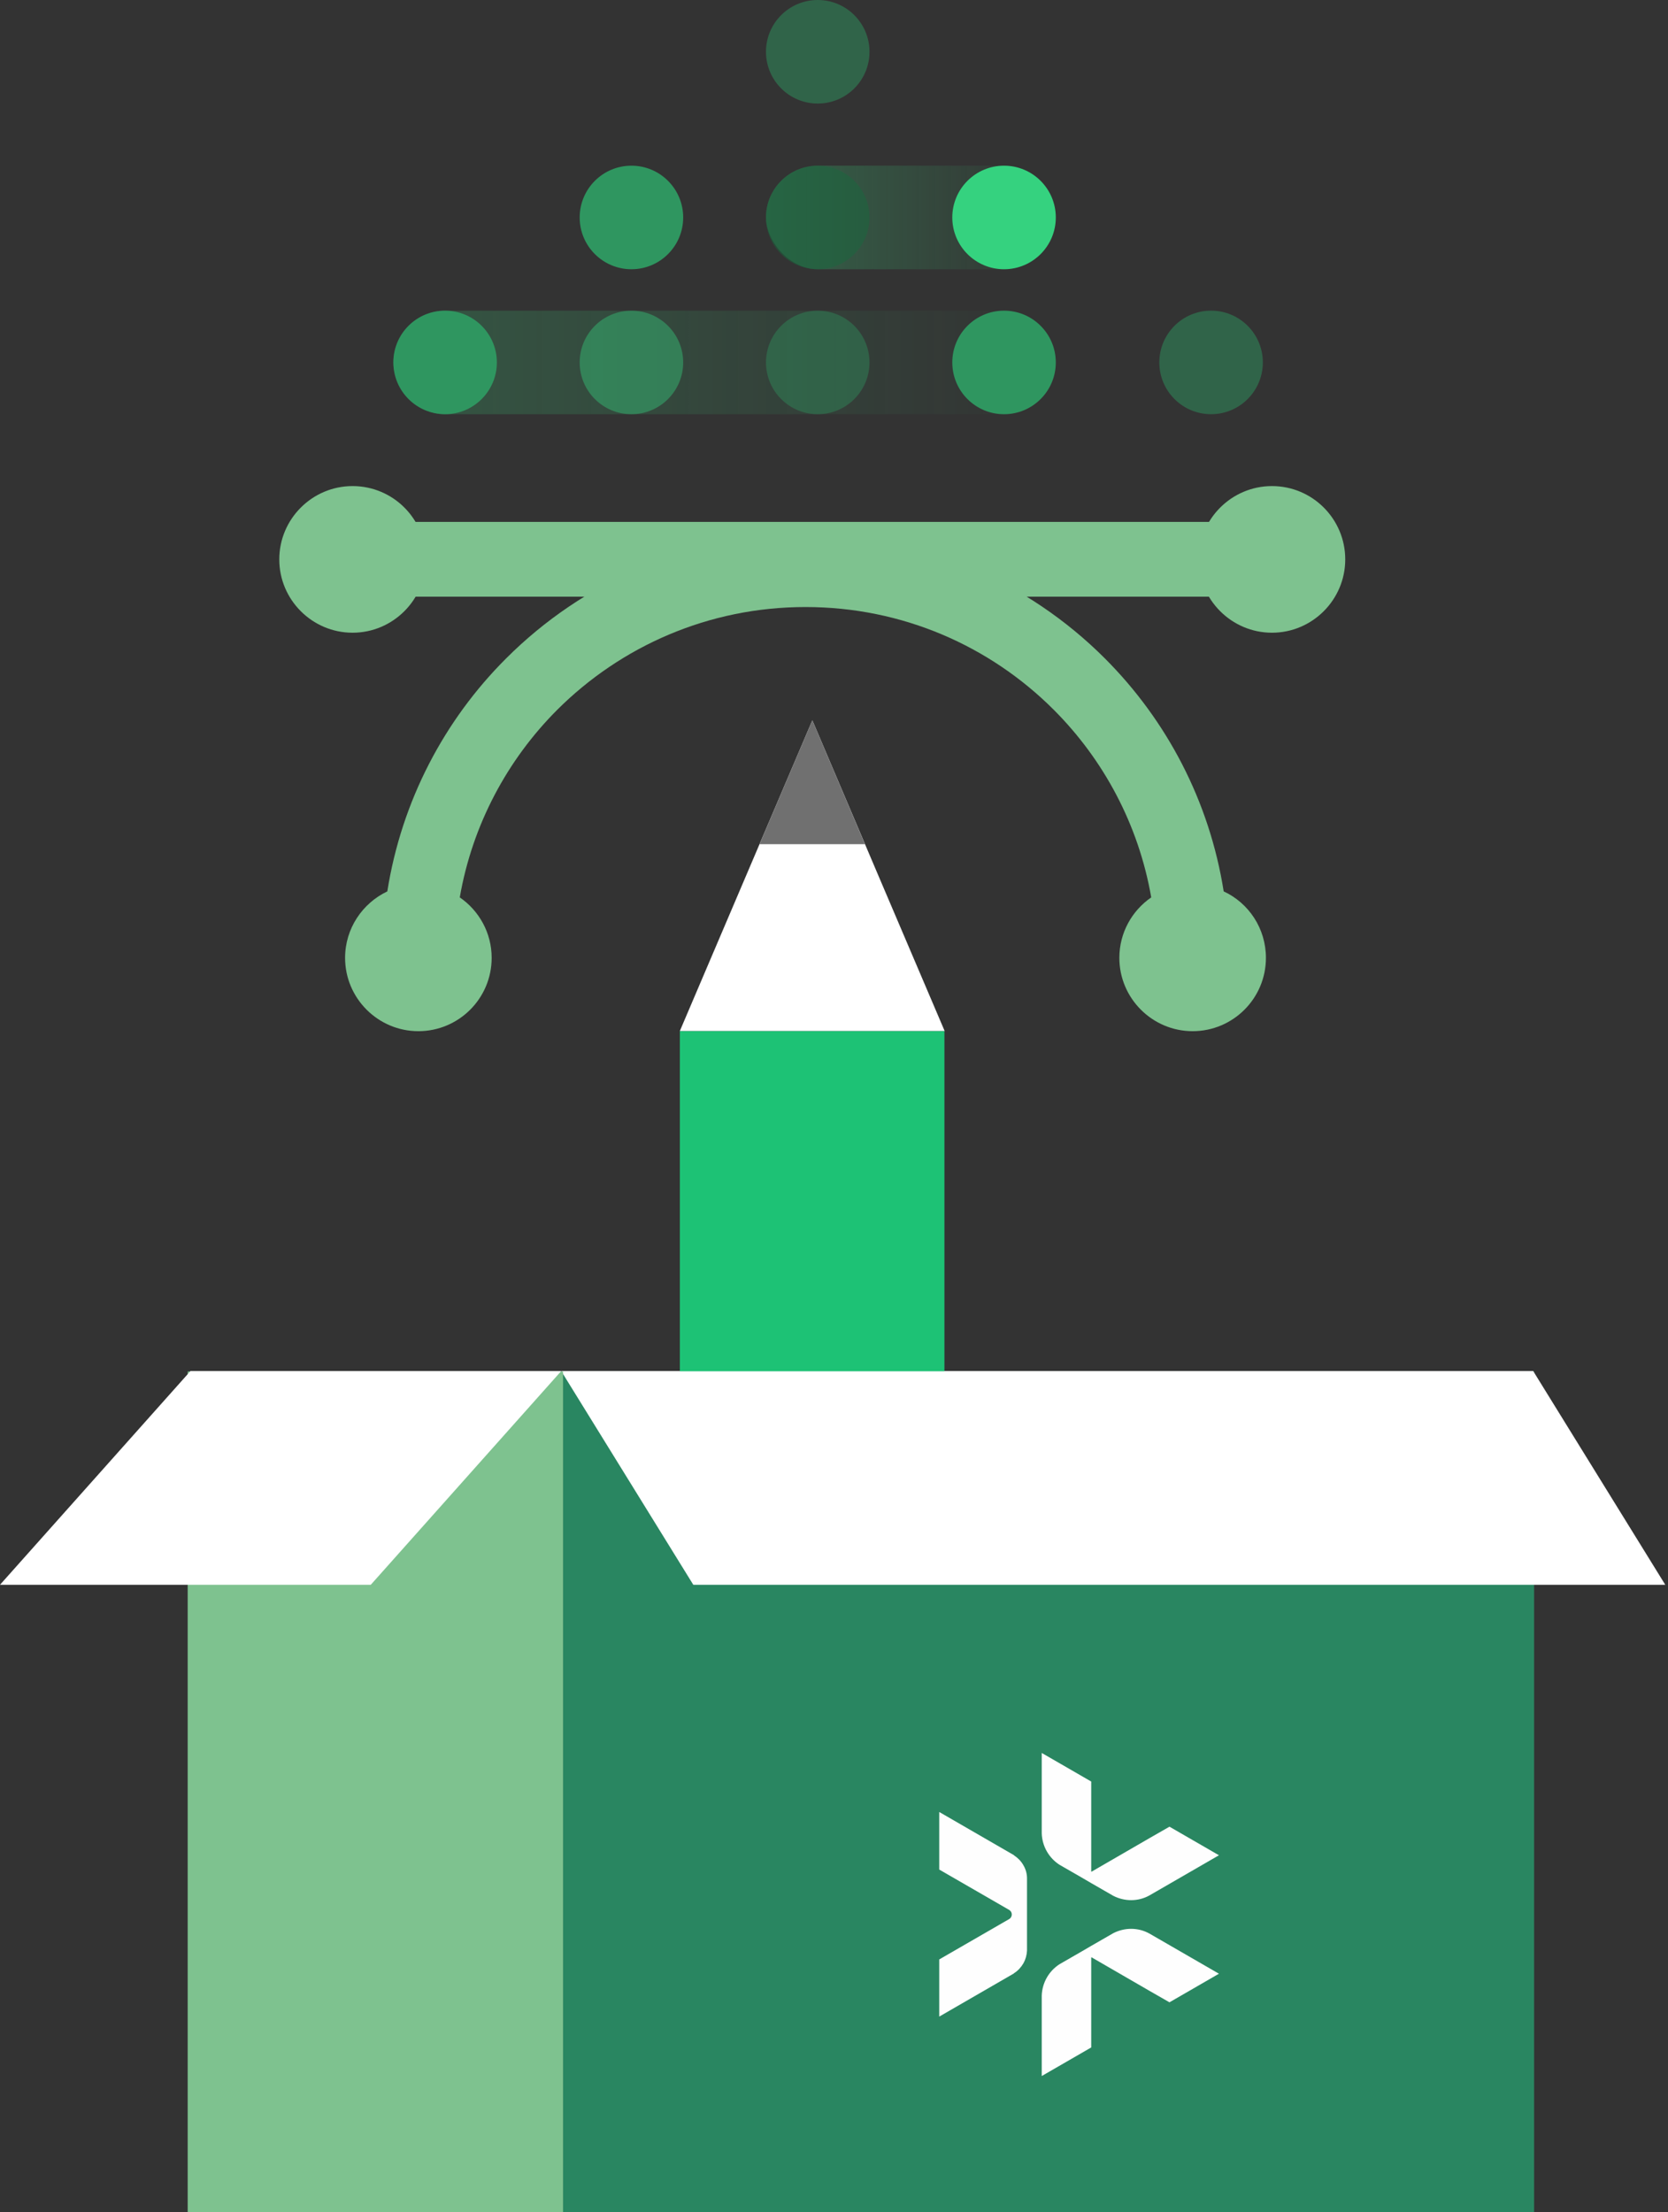 <svg xmlns="http://www.w3.org/2000/svg" width="221" height="293" viewBox="0 0 221 293" fill="none"><rect x="0" y="0" width="221" height="293" fill="#333333" stroke="none"/><rect opacity="0.4" x="101.487" y="21.943" width="38.401" height="13.715" rx="6.857" fill="url(#paint0_linear_4672_14010)"></rect><rect opacity="0.3" x="52.116" y="41.145" width="87.773" height="13.715" rx="6.857" fill="url(#paint1_linear_4672_14010)"></rect><path fill-rule="evenodd" clip-rule="evenodd" d="M74.358 181.582L104.037 209.889L215.537 209.862L187.367 181.582H74.358Z" fill="#2B534E"></path><path d="M203.261 181.639H74.601V293H203.261V181.639Z" fill="#298661"></path><path fill-rule="evenodd" clip-rule="evenodd" d="M220.638 209.889H91.858L74.358 181.582H203.139L220.638 209.889Z" fill="white"></path><path d="M125.131 136.541H90.076V181.607H125.131V136.541Z" fill="#1DC275"></path><path fill-rule="evenodd" clip-rule="evenodd" d="M125.158 136.542H107.631H90.076L98.853 115.97L107.631 95.398L116.381 115.97L125.158 136.542Z" fill="white"></path><path fill-rule="evenodd" clip-rule="evenodd" d="M100.637 111.801L107.631 95.398L114.598 111.801H107.631H100.637Z" fill="#707070"></path><path d="M164.686 69.121H51.376V79.023H164.686V69.121Z" fill="#7EC28F"></path><path fill-rule="evenodd" clip-rule="evenodd" d="M46.713 64.377C52.089 64.377 56.423 68.738 56.423 74.087C56.423 79.436 52.062 83.797 46.713 83.797C41.364 83.797 37.003 79.436 37.003 74.087C37.003 68.738 41.364 64.377 46.713 64.377Z" fill="#7EC28F"></path><path fill-rule="evenodd" clip-rule="evenodd" d="M168.527 64.377C173.903 64.377 178.237 68.738 178.237 74.087C178.237 79.436 173.876 83.797 168.527 83.797C163.179 83.797 158.817 79.436 158.817 74.087C158.817 68.738 163.179 64.377 168.527 64.377Z" fill="#7EC28F"></path><path d="M51.317 118.056C53.21 106.096 58.86 95.372 67.062 87.198C77.21 77.049 91.227 70.768 106.724 70.768C122.222 70.768 136.238 77.049 146.387 87.198C154.588 95.399 160.239 106.096 162.131 118.056C165.45 119.592 167.727 122.965 167.727 126.86C167.727 132.236 163.366 136.57 158.017 136.57C152.668 136.57 148.307 132.209 148.307 126.86C148.307 123.541 149.98 120.606 152.531 118.851C150.858 109.223 146.222 100.611 139.612 94C131.191 85.579 119.589 80.395 106.724 80.395C93.86 80.395 82.257 85.607 73.837 94C67.226 100.611 62.591 109.223 60.917 118.851C63.468 120.606 65.142 123.541 65.142 126.86C65.142 132.236 60.78 136.57 55.432 136.57C50.083 136.57 45.722 132.209 45.722 126.86C45.722 122.965 48.026 119.619 51.317 118.056Z" fill="#7EC28F"></path><path fill-rule="evenodd" clip-rule="evenodd" d="M124.443 247.604L133.714 252.953C133.714 252.953 133.906 253.09 133.961 253.199C134.153 253.529 134.044 253.967 133.714 254.159L124.443 259.508V267.079L134.318 261.373L134.373 261.318C134.894 260.989 135.305 260.523 135.607 260.002C135.881 259.508 136.046 258.932 136.073 258.329V258.274V248.783C136.073 248.152 135.909 247.576 135.607 247.055C135.305 246.507 134.866 246.068 134.373 245.739L134.318 245.684L124.443 239.979V247.549V247.604Z" fill="#FEFEFE"></path><path fill-rule="evenodd" clip-rule="evenodd" d="M144.635 259.233L145.677 259.837L152.315 263.677L154.948 265.186L161.504 261.4L152.288 256.079C150.752 255.229 148.969 255.284 147.515 256.024L144.607 257.697L143.291 258.465L140.383 260.139C139.012 261.016 138.079 262.552 138.024 264.308V274.95L144.58 271.165V268.121V260.44V259.233H144.635Z" fill="#FEFEFE"></path><path fill-rule="evenodd" clip-rule="evenodd" d="M144.635 247.879L145.677 247.276L152.315 243.436L154.948 241.927L161.504 245.712L152.288 251.033C150.752 251.884 148.969 251.829 147.515 251.088L144.607 249.415L143.291 248.647L140.383 246.974C139.012 246.096 138.079 244.56 138.024 242.805V232.162L144.58 235.947V247.879H144.635Z" fill="#FEFEFE"></path><path d="M74.602 181.639H24.867V293H74.602V181.639Z" fill="#7EC28F"></path><path fill-rule="evenodd" clip-rule="evenodd" d="M0 209.889H49.126L74.361 181.582H25.235L0 209.889Z" fill="white"></path><circle opacity="0.5" cx="108.345" cy="6.857" r="6.857" fill="#2F9660"></circle><circle opacity="0.5" cx="108.345" cy="28.801" r="6.857" fill="#18693F"></circle><circle cx="83.661" cy="28.801" r="6.857" fill="#2F9660"></circle><circle cx="58.974" cy="48.002" r="6.857" fill="#2F9660"></circle><circle opacity="0.4" cx="83.661" cy="48.002" r="6.857" fill="#35D27F"></circle><circle opacity="0.4" cx="108.345" cy="48.002" r="6.857" fill="#2F9660"></circle><circle opacity="0.5" cx="160.461" cy="48" r="6.857" fill="#2F9660"></circle><circle cx="133.03" cy="48.002" r="6.857" fill="#2F9660"></circle><circle cx="133.03" cy="28.801" r="6.857" fill="#35D27F"></circle><defs><linearGradient id="paint0_linear_4672_14010" x1="96.495" y1="28.801" x2="139.888" y2="28.801" gradientUnits="userSpaceOnUse"><stop stop-color="#38B971"></stop><stop offset="1" stop-color="#38B971" stop-opacity="0"></stop></linearGradient><linearGradient id="paint1_linear_4672_14010" x1="40.706" y1="48.002" x2="139.89" y2="48.002" gradientUnits="userSpaceOnUse"><stop stop-color="#38B971"></stop><stop offset="1" stop-color="#38B971" stop-opacity="0"></stop></linearGradient></defs></svg>
